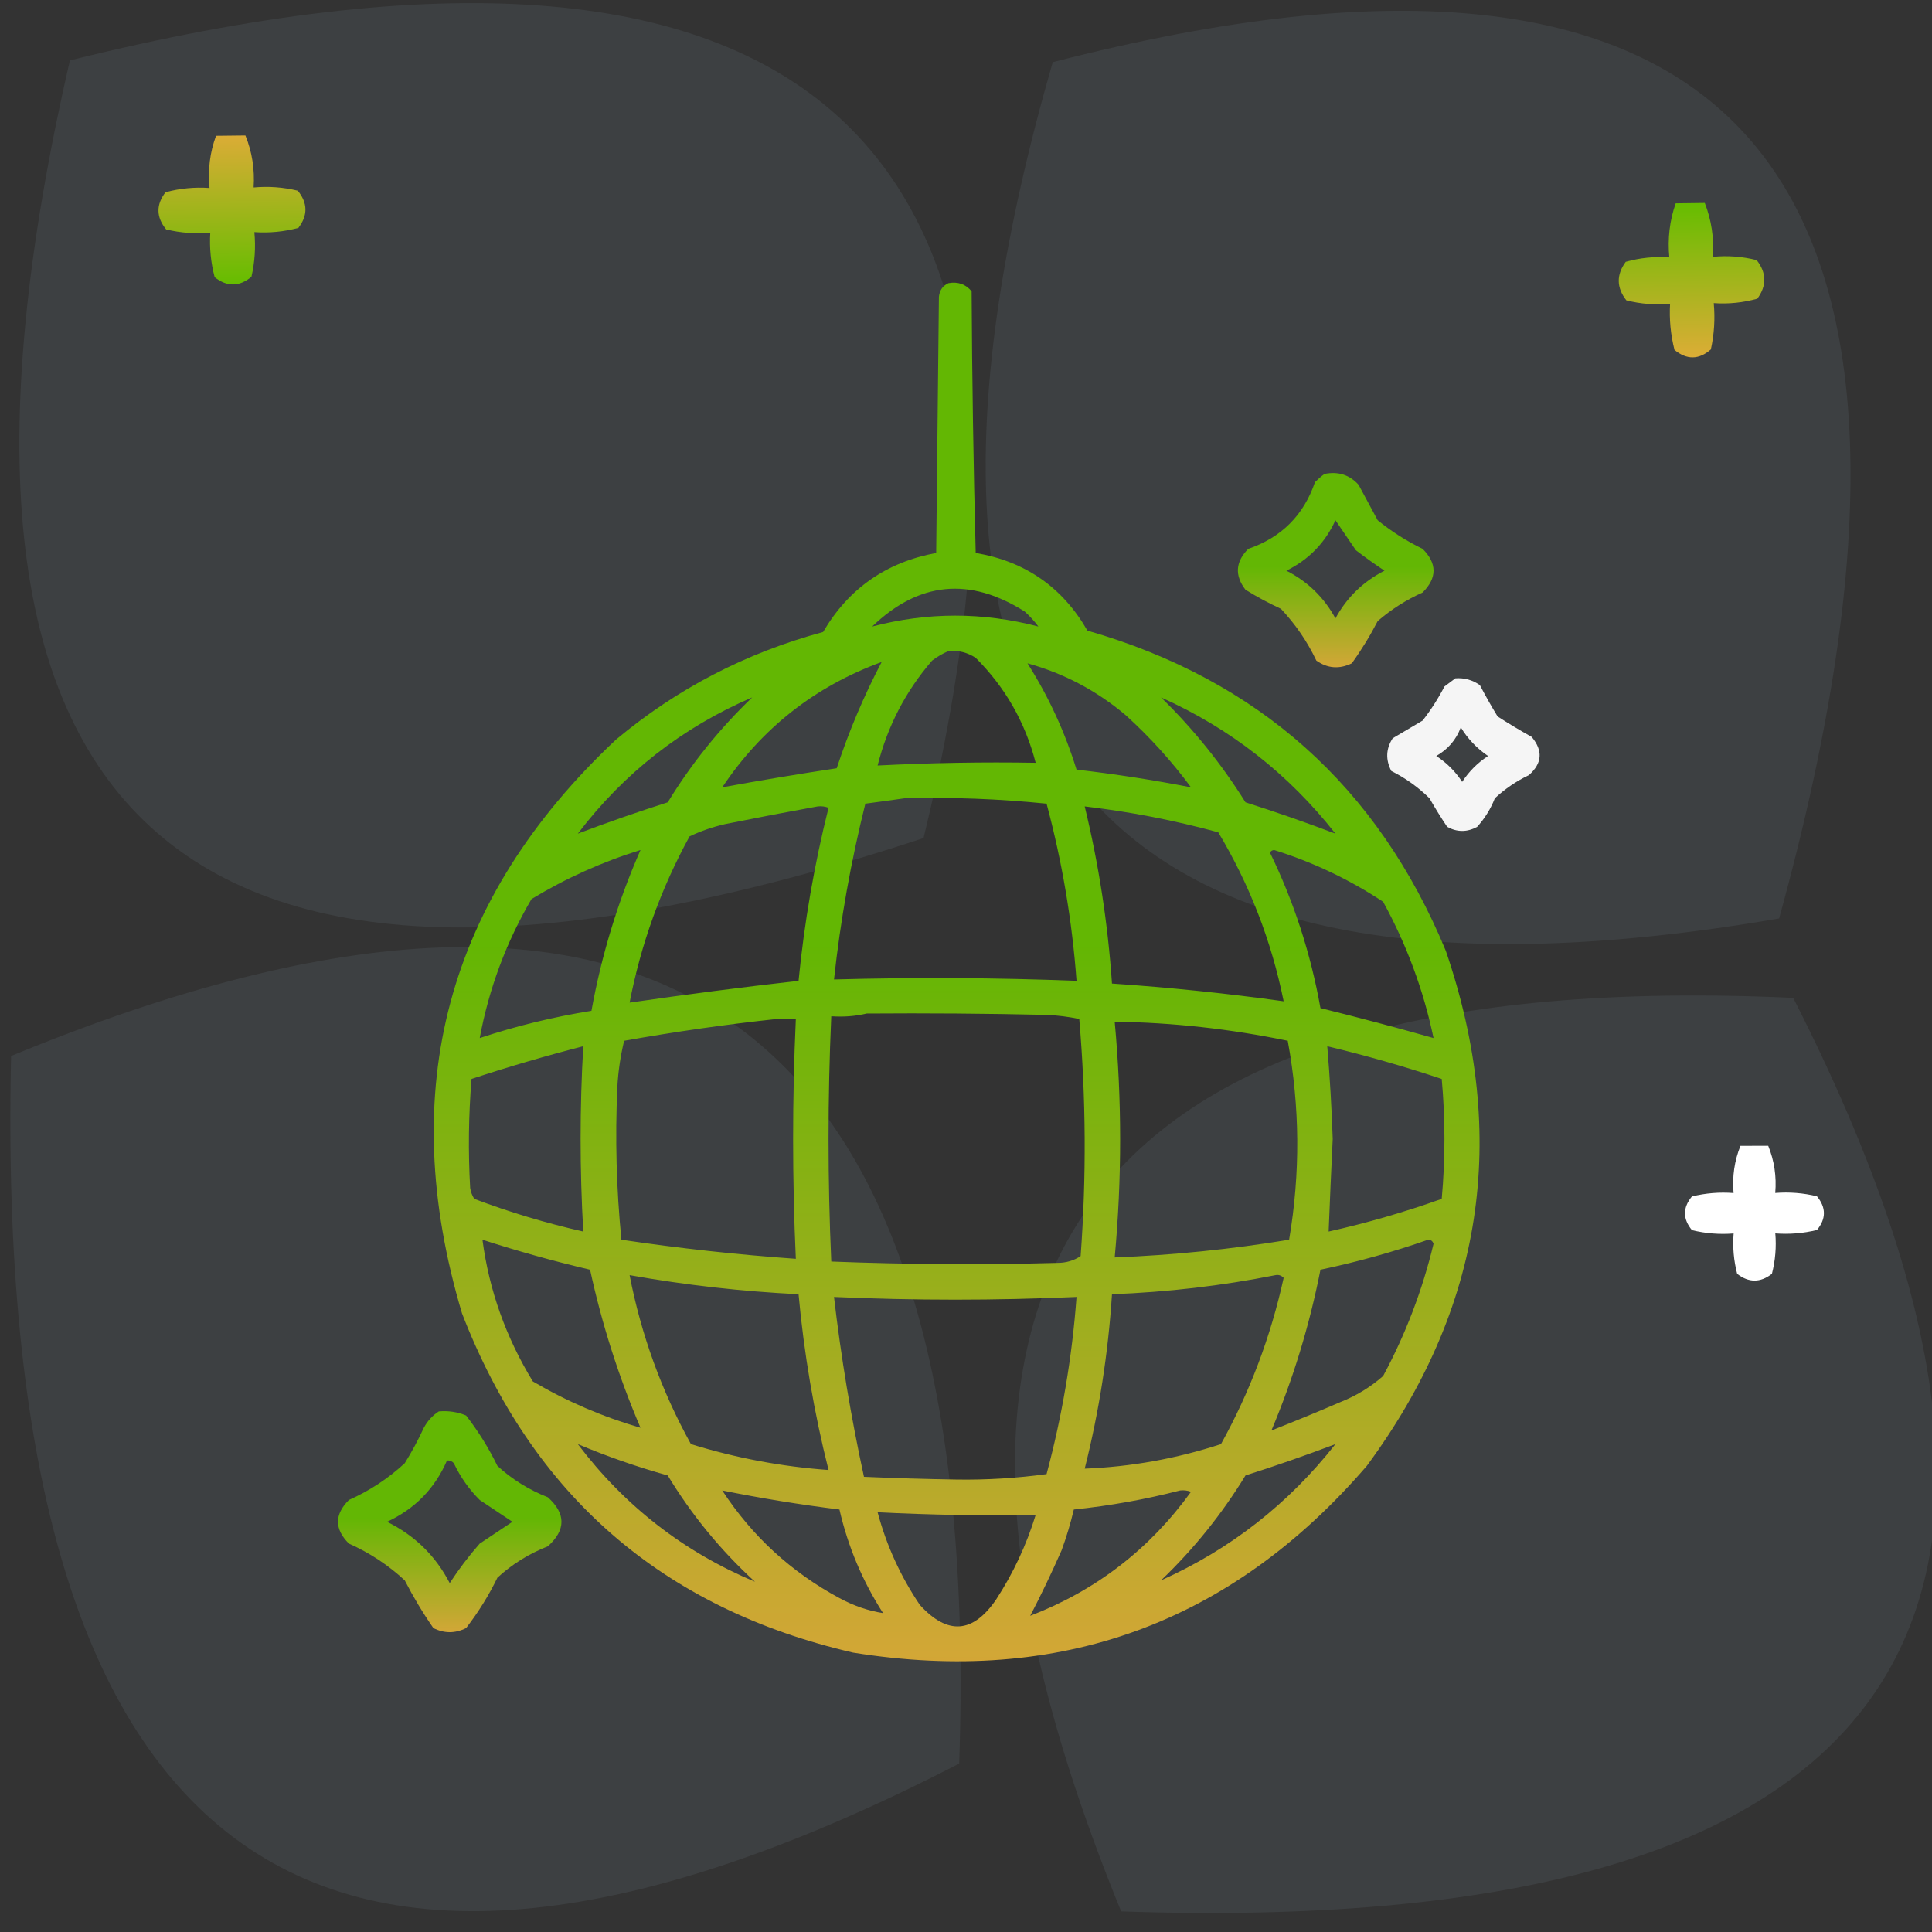 <svg width="90" height="90" viewBox="0 0 90 90" fill="none" xmlns="http://www.w3.org/2000/svg">
<rect x="0" y="0" width="90" height="90" fill="#333333" stroke="none"/>
<g clip-path="url(#clip0_30_633)">
<path opacity="0.1" fill-rule="evenodd" clip-rule="evenodd" d="M0.517 49.192C31.14 36.546 45.861 47.534 44.682 82.155C14.393 97.77 -0.329 86.782 0.517 49.192Z" fill="#9BB7CE"/>
<path opacity="0.1" fill-rule="evenodd" clip-rule="evenodd" d="M52.228 89.04C40.002 59.152 50.438 44.967 83.535 46.484C98.599 76.08 88.163 90.266 52.228 89.04Z" fill="#9BB7CE"/>
<path opacity="0.1" fill-rule="evenodd" clip-rule="evenodd" d="M3.257 2.813C37.742 -5.755 50.997 6.322 43.021 39.041C8.305 50.464 -4.95 38.388 3.257 2.813Z" fill="#9BB7CE"/>
<path fill-rule="evenodd" clip-rule="evenodd" d="M10.064 6.326C10.52 6.321 10.977 6.316 11.433 6.311C11.743 7.076 11.87 7.883 11.815 8.733C12.508 8.669 13.194 8.719 13.872 8.883C14.338 9.455 14.347 10.033 13.9 10.616C13.228 10.795 12.544 10.861 11.849 10.813C11.916 11.515 11.871 12.209 11.713 12.894C11.149 13.363 10.579 13.37 10.001 12.914C9.82 12.232 9.752 11.54 9.796 10.836C9.103 10.9 8.417 10.851 7.739 10.687C7.273 10.114 7.264 9.537 7.711 8.954C8.383 8.774 9.067 8.708 9.761 8.757C9.678 7.908 9.779 7.098 10.064 6.326Z" fill="url(#paint0_linear_30_633)"/>
<path opacity="0.1" fill-rule="evenodd" clip-rule="evenodd" d="M82.878 42.786C51.074 48.248 39.795 34.951 49.041 2.896C81.229 -5.406 92.508 7.891 82.878 42.786Z" fill="#9BB7CE"/>
<path fill-rule="evenodd" clip-rule="evenodd" d="M78.061 9.471C78.513 9.465 78.965 9.459 79.416 9.454C79.724 10.246 79.851 11.083 79.797 11.964C80.483 11.897 81.162 11.948 81.834 12.117C82.296 12.71 82.306 13.309 81.864 13.914C81.198 14.1 80.521 14.169 79.833 14.12C79.9 14.847 79.855 15.566 79.699 16.277C79.142 16.764 78.577 16.771 78.004 16.299C77.825 15.592 77.756 14.875 77.799 14.146C77.113 14.213 76.434 14.162 75.762 13.992C75.3 13.399 75.29 12.8 75.733 12.196C76.398 12.009 77.075 11.941 77.763 11.99C77.68 11.111 77.779 10.271 78.061 9.471Z" fill="url(#paint1_linear_30_633)"/>
<path fill-rule="evenodd" clip-rule="evenodd" d="M81.077 53.378C81.508 53.377 81.94 53.377 82.371 53.376C82.653 54.071 82.763 54.804 82.698 55.573C83.354 55.521 84.001 55.572 84.64 55.727C85.072 56.25 85.073 56.773 84.643 57.297C84.005 57.453 83.358 57.506 82.701 57.456C82.755 58.093 82.702 58.721 82.543 59.34C82.004 59.759 81.465 59.76 80.925 59.342C80.764 58.723 80.709 58.096 80.76 57.459C80.104 57.511 79.457 57.46 78.818 57.305C78.386 56.782 78.385 56.259 78.816 55.735C79.454 55.579 80.101 55.526 80.757 55.576C80.69 54.807 80.797 54.074 81.077 53.378Z" fill="white"/>
<path opacity="0.95" fill-rule="evenodd" clip-rule="evenodd" d="M44.183 13.19C44.629 13.111 44.988 13.238 45.262 13.571C45.283 17.634 45.346 21.697 45.452 25.759C47.761 26.151 49.496 27.357 50.657 29.377C58.619 31.668 64.183 36.64 67.352 44.294C70.316 52.956 69.088 60.954 63.67 68.288C57.34 75.632 49.363 78.531 39.739 76.984C30.877 74.936 24.804 69.667 21.521 61.179C18.416 50.769 20.807 41.861 28.694 34.455C31.528 32.086 34.744 30.414 38.343 29.441C39.53 27.417 41.286 26.19 43.611 25.759C43.654 21.781 43.696 17.803 43.738 13.825C43.771 13.52 43.919 13.308 44.183 13.19ZM48.372 29.186C45.791 28.509 43.21 28.509 40.628 29.186C42.799 27.097 45.169 26.864 47.737 28.488C47.975 28.705 48.187 28.937 48.372 29.186ZM44.183 30.329C44.644 30.286 45.067 30.392 45.452 30.646C46.824 32.013 47.755 33.642 48.245 35.534C45.794 35.492 43.339 35.535 40.882 35.661C41.344 33.827 42.191 32.197 43.421 30.773C43.666 30.588 43.92 30.44 44.183 30.329ZM33.645 36.677C35.481 33.928 37.956 31.981 41.072 30.837C40.244 32.411 39.546 34.062 38.977 35.788C37.196 36.057 35.419 36.353 33.645 36.677ZM55.481 36.677C53.717 36.333 51.939 36.058 50.149 35.852C49.607 34.096 48.845 32.445 47.864 30.9C49.558 31.366 51.081 32.17 52.435 33.312C53.57 34.342 54.586 35.463 55.481 36.677ZM35.042 32.487C33.516 33.949 32.205 35.578 31.106 37.375C29.694 37.825 28.298 38.311 26.917 38.835C29.067 36.009 31.775 33.893 35.042 32.487ZM54.085 32.487C57.31 33.932 60.019 36.048 62.21 38.835C60.831 38.312 59.434 37.825 58.02 37.375C56.906 35.591 55.594 33.962 54.085 32.487ZM42.151 37.185C44.358 37.131 46.559 37.216 48.753 37.438C49.479 40.145 49.944 42.895 50.149 45.69C46.383 45.544 42.616 45.523 38.851 45.627C39.151 42.87 39.638 40.141 40.311 37.438C40.937 37.357 41.55 37.272 42.151 37.185ZM38.089 37.566C38.263 37.545 38.432 37.567 38.597 37.629C37.933 40.279 37.467 42.966 37.2 45.69C34.571 45.987 31.948 46.326 29.329 46.706C29.857 43.98 30.788 41.399 32.122 38.962C32.645 38.714 33.196 38.524 33.773 38.391C35.226 38.099 36.665 37.824 38.089 37.566ZM50.53 37.566C52.633 37.812 54.706 38.214 56.751 38.772C58.215 41.215 59.23 43.838 59.798 46.643C57.148 46.274 54.481 45.999 51.8 45.817C51.61 43.029 51.187 40.279 50.53 37.566ZM29.837 39.597C28.781 41.999 28.02 44.496 27.552 47.087C25.782 47.371 24.047 47.794 22.347 48.356C22.775 46.056 23.579 43.898 24.759 41.882C26.358 40.913 28.05 40.151 29.837 39.597ZM59.163 39.724C59.193 39.648 59.256 39.605 59.354 39.597C61.164 40.163 62.856 40.967 64.432 42.009C65.529 44.01 66.312 46.126 66.78 48.356C65.031 47.861 63.274 47.395 61.512 46.96C61.059 44.424 60.276 42.012 59.163 39.724ZM40.374 47.214C43.167 47.193 45.96 47.214 48.753 47.277C49.266 47.299 49.774 47.363 50.276 47.468C50.59 51.144 50.611 54.825 50.34 58.513C50.025 58.724 49.665 58.83 49.261 58.83C45.747 58.926 42.235 58.904 38.724 58.767C38.554 54.958 38.554 51.149 38.724 47.341C39.299 47.381 39.849 47.339 40.374 47.214ZM36.185 47.468C36.481 47.468 36.777 47.468 37.073 47.468C36.904 51.192 36.904 54.916 37.073 58.64C34.353 58.448 31.645 58.151 28.948 57.751C28.713 55.387 28.65 53.017 28.758 50.642C28.797 49.911 28.903 49.192 29.075 48.483C31.45 48.06 33.819 47.721 36.185 47.468ZM51.927 47.595C54.621 47.633 57.309 47.929 59.988 48.483C60.557 51.564 60.578 54.653 60.052 57.751C57.358 58.194 54.65 58.469 51.927 58.576C52.265 54.903 52.265 51.243 51.927 47.595ZM27.171 48.737C27.005 51.601 27.005 54.479 27.171 57.37C25.442 56.98 23.75 56.473 22.093 55.847C21.994 55.691 21.93 55.521 21.902 55.339C21.806 53.643 21.827 51.95 21.966 50.261C23.695 49.691 25.43 49.184 27.171 48.737ZM61.829 48.737C63.628 49.168 65.405 49.675 67.161 50.261C67.33 52.123 67.33 53.985 67.161 55.847C65.436 56.463 63.68 56.971 61.893 57.37C61.95 55.934 62.013 54.496 62.083 53.054C62.034 51.612 61.95 50.173 61.829 48.737ZM29.837 66.511C28.079 66.002 26.407 65.283 24.822 64.353C23.567 62.298 22.784 60.098 22.474 57.751C24.129 58.286 25.801 58.752 27.488 59.148C28.037 61.679 28.819 64.134 29.837 66.511ZM66.526 57.751C66.653 57.747 66.738 57.811 66.78 57.941C66.263 60.096 65.481 62.149 64.432 64.099C63.85 64.612 63.194 65.014 62.464 65.305C61.39 65.768 60.311 66.212 59.227 66.638C60.24 64.236 61.002 61.74 61.512 59.148C63.224 58.788 64.896 58.323 66.526 57.751ZM29.329 59.401C31.932 59.864 34.556 60.16 37.2 60.29C37.454 63.059 37.919 65.789 38.597 68.478C36.415 68.322 34.278 67.919 32.186 67.272C30.818 64.798 29.866 62.175 29.329 59.401ZM59.417 59.401C59.566 59.373 59.693 59.416 59.798 59.528C59.199 62.256 58.226 64.838 56.878 67.272C54.803 67.95 52.687 68.331 50.53 68.415C51.201 65.746 51.624 63.038 51.8 60.29C54.38 60.193 56.919 59.897 59.417 59.401ZM38.851 60.417C42.617 60.585 46.383 60.585 50.149 60.417C49.944 63.212 49.479 65.963 48.753 68.669C47.364 68.859 45.968 68.944 44.563 68.923C43.124 68.9 41.685 68.858 40.247 68.796C39.644 66.025 39.179 63.232 38.851 60.417ZM26.917 67.272C28.279 67.846 29.675 68.333 31.106 68.732C32.218 70.57 33.572 72.22 35.169 73.684C31.851 72.293 29.101 70.156 26.917 67.272ZM62.21 67.272C60.019 70.06 57.31 72.175 54.085 73.62C55.611 72.159 56.922 70.529 58.02 68.732C59.433 68.283 60.829 67.796 62.21 67.272ZM33.645 69.431C35.454 69.796 37.274 70.092 39.105 70.319C39.502 72.046 40.179 73.654 41.136 75.144C40.45 75.038 39.773 74.806 39.105 74.445C36.857 73.234 35.037 71.562 33.645 69.431ZM54.974 69.431C55.148 69.411 55.317 69.432 55.481 69.494C53.553 72.164 51.056 74.09 47.991 75.27C48.487 74.319 48.974 73.303 49.451 72.224C49.681 71.598 49.871 70.963 50.023 70.319C51.71 70.144 53.361 69.848 54.974 69.431ZM40.882 70.446C43.34 70.571 45.795 70.613 48.245 70.573C47.814 71.975 47.2 73.287 46.404 74.509C45.324 76.093 44.139 76.178 42.85 74.763C41.952 73.433 41.296 71.995 40.882 70.446Z" fill="url(#paint2_linear_30_633)"/>
<path opacity="0.947" fill-rule="evenodd" clip-rule="evenodd" d="M61.702 22.077C62.341 21.951 62.87 22.12 63.289 22.585C63.585 23.135 63.882 23.685 64.178 24.235C64.822 24.759 65.521 25.203 66.272 25.568C66.95 26.245 66.95 26.923 66.272 27.6C65.506 27.944 64.808 28.388 64.178 28.933C63.824 29.62 63.422 30.276 62.972 30.9C62.392 31.182 61.842 31.14 61.321 30.773C60.897 29.881 60.346 29.077 59.671 28.361C59.1 28.097 58.55 27.801 58.02 27.473C57.508 26.806 57.551 26.171 58.148 25.568C59.692 25.039 60.729 24.003 61.258 22.458C61.403 22.314 61.551 22.187 61.702 22.077ZM62.21 24.235C62.524 24.692 62.842 25.158 63.162 25.632C63.595 25.965 64.04 26.282 64.495 26.584C63.501 27.092 62.739 27.833 62.21 28.806C61.678 27.829 60.916 27.089 59.925 26.584C60.968 26.07 61.73 25.287 62.21 24.235Z" fill="url(#paint3_linear_30_633)"/>
<path opacity="0.949" fill-rule="evenodd" clip-rule="evenodd" d="M67.796 31.599C68.214 31.568 68.595 31.674 68.939 31.916C69.198 32.413 69.473 32.9 69.764 33.376C70.282 33.709 70.811 34.027 71.351 34.328C71.885 34.966 71.843 35.558 71.224 36.106C70.64 36.387 70.111 36.746 69.637 37.185C69.441 37.682 69.166 38.127 68.811 38.518C68.346 38.772 67.881 38.772 67.415 38.518C67.124 38.084 66.849 37.64 66.59 37.185C66.064 36.668 65.472 36.245 64.812 35.915C64.54 35.388 64.562 34.88 64.876 34.392C65.342 34.117 65.807 33.842 66.272 33.566C66.659 33.07 66.997 32.541 67.288 31.98C67.466 31.85 67.635 31.723 67.796 31.599ZM68.05 33.884C68.371 34.414 68.794 34.859 69.319 35.217C68.833 35.534 68.431 35.936 68.113 36.423C67.796 35.936 67.394 35.534 66.907 35.217C67.453 34.905 67.834 34.46 68.05 33.884Z" fill="white"/>
<path opacity="0.946" fill-rule="evenodd" clip-rule="evenodd" d="M20.442 65.749C20.884 65.709 21.307 65.772 21.712 65.939C22.278 66.669 22.765 67.452 23.172 68.288C23.859 68.918 24.642 69.404 25.52 69.748C26.367 70.51 26.367 71.271 25.52 72.033C24.642 72.377 23.859 72.863 23.172 73.493C22.765 74.329 22.278 75.112 21.712 75.842C21.204 76.096 20.696 76.096 20.189 75.842C19.696 75.133 19.252 74.392 18.855 73.62C18.086 72.907 17.218 72.335 16.253 71.906C15.576 71.229 15.576 70.552 16.253 69.875C17.218 69.445 18.086 68.874 18.855 68.161C19.184 67.631 19.48 67.081 19.744 66.511C19.917 66.19 20.149 65.936 20.442 65.749ZM20.823 68.034C20.95 68.023 21.055 68.066 21.141 68.161C21.444 68.803 21.846 69.374 22.347 69.875C22.855 70.213 23.362 70.552 23.87 70.891C23.362 71.229 22.855 71.568 22.347 71.906C21.834 72.49 21.368 73.104 20.95 73.747C20.294 72.478 19.321 71.525 18.03 70.891C19.33 70.289 20.261 69.337 20.823 68.034Z" fill="url(#paint4_linear_30_633)"/>
</g>
<defs>
<linearGradient id="paint0_linear_30_633" x1="10.748" y1="6.319" x2="10.828" y2="13.251" gradientUnits="userSpaceOnUse">
<stop stop-color="#DBAC36"/>
<stop offset="1" stop-color="#65BD00"/>
</linearGradient>
<linearGradient id="paint1_linear_30_633" x1="78.739" y1="9.462" x2="78.831" y2="16.648" gradientUnits="userSpaceOnUse">
<stop stop-color="#65BD00"/>
<stop offset="1" stop-color="#DCAD36"/>
</linearGradient>
<linearGradient id="paint2_linear_30_633" x1="44.565" y1="13.168" x2="44.565" y2="77.388" gradientUnits="userSpaceOnUse">
<stop offset="0.48" stop-color="#65BD00"/>
<stop offset="1" stop-color="#DBAC36"/>
</linearGradient>
<linearGradient id="paint3_linear_30_633" x1="62.223" y1="22.037" x2="62.223" y2="31.084" gradientUnits="userSpaceOnUse">
<stop offset="0.48" stop-color="#65BD00"/>
<stop offset="1" stop-color="#DBAC36"/>
</linearGradient>
<linearGradient id="paint4_linear_30_633" x1="20.95" y1="65.737" x2="20.95" y2="76.032" gradientUnits="userSpaceOnUse">
<stop offset="0.48" stop-color="#65BD00"/>
<stop offset="1" stop-color="#DBAC36"/>
</linearGradient>
<clipPath id="clip0_30_633">
<rect width="90" height="90" fill="white"/>
</clipPath>
</defs>
</svg>
